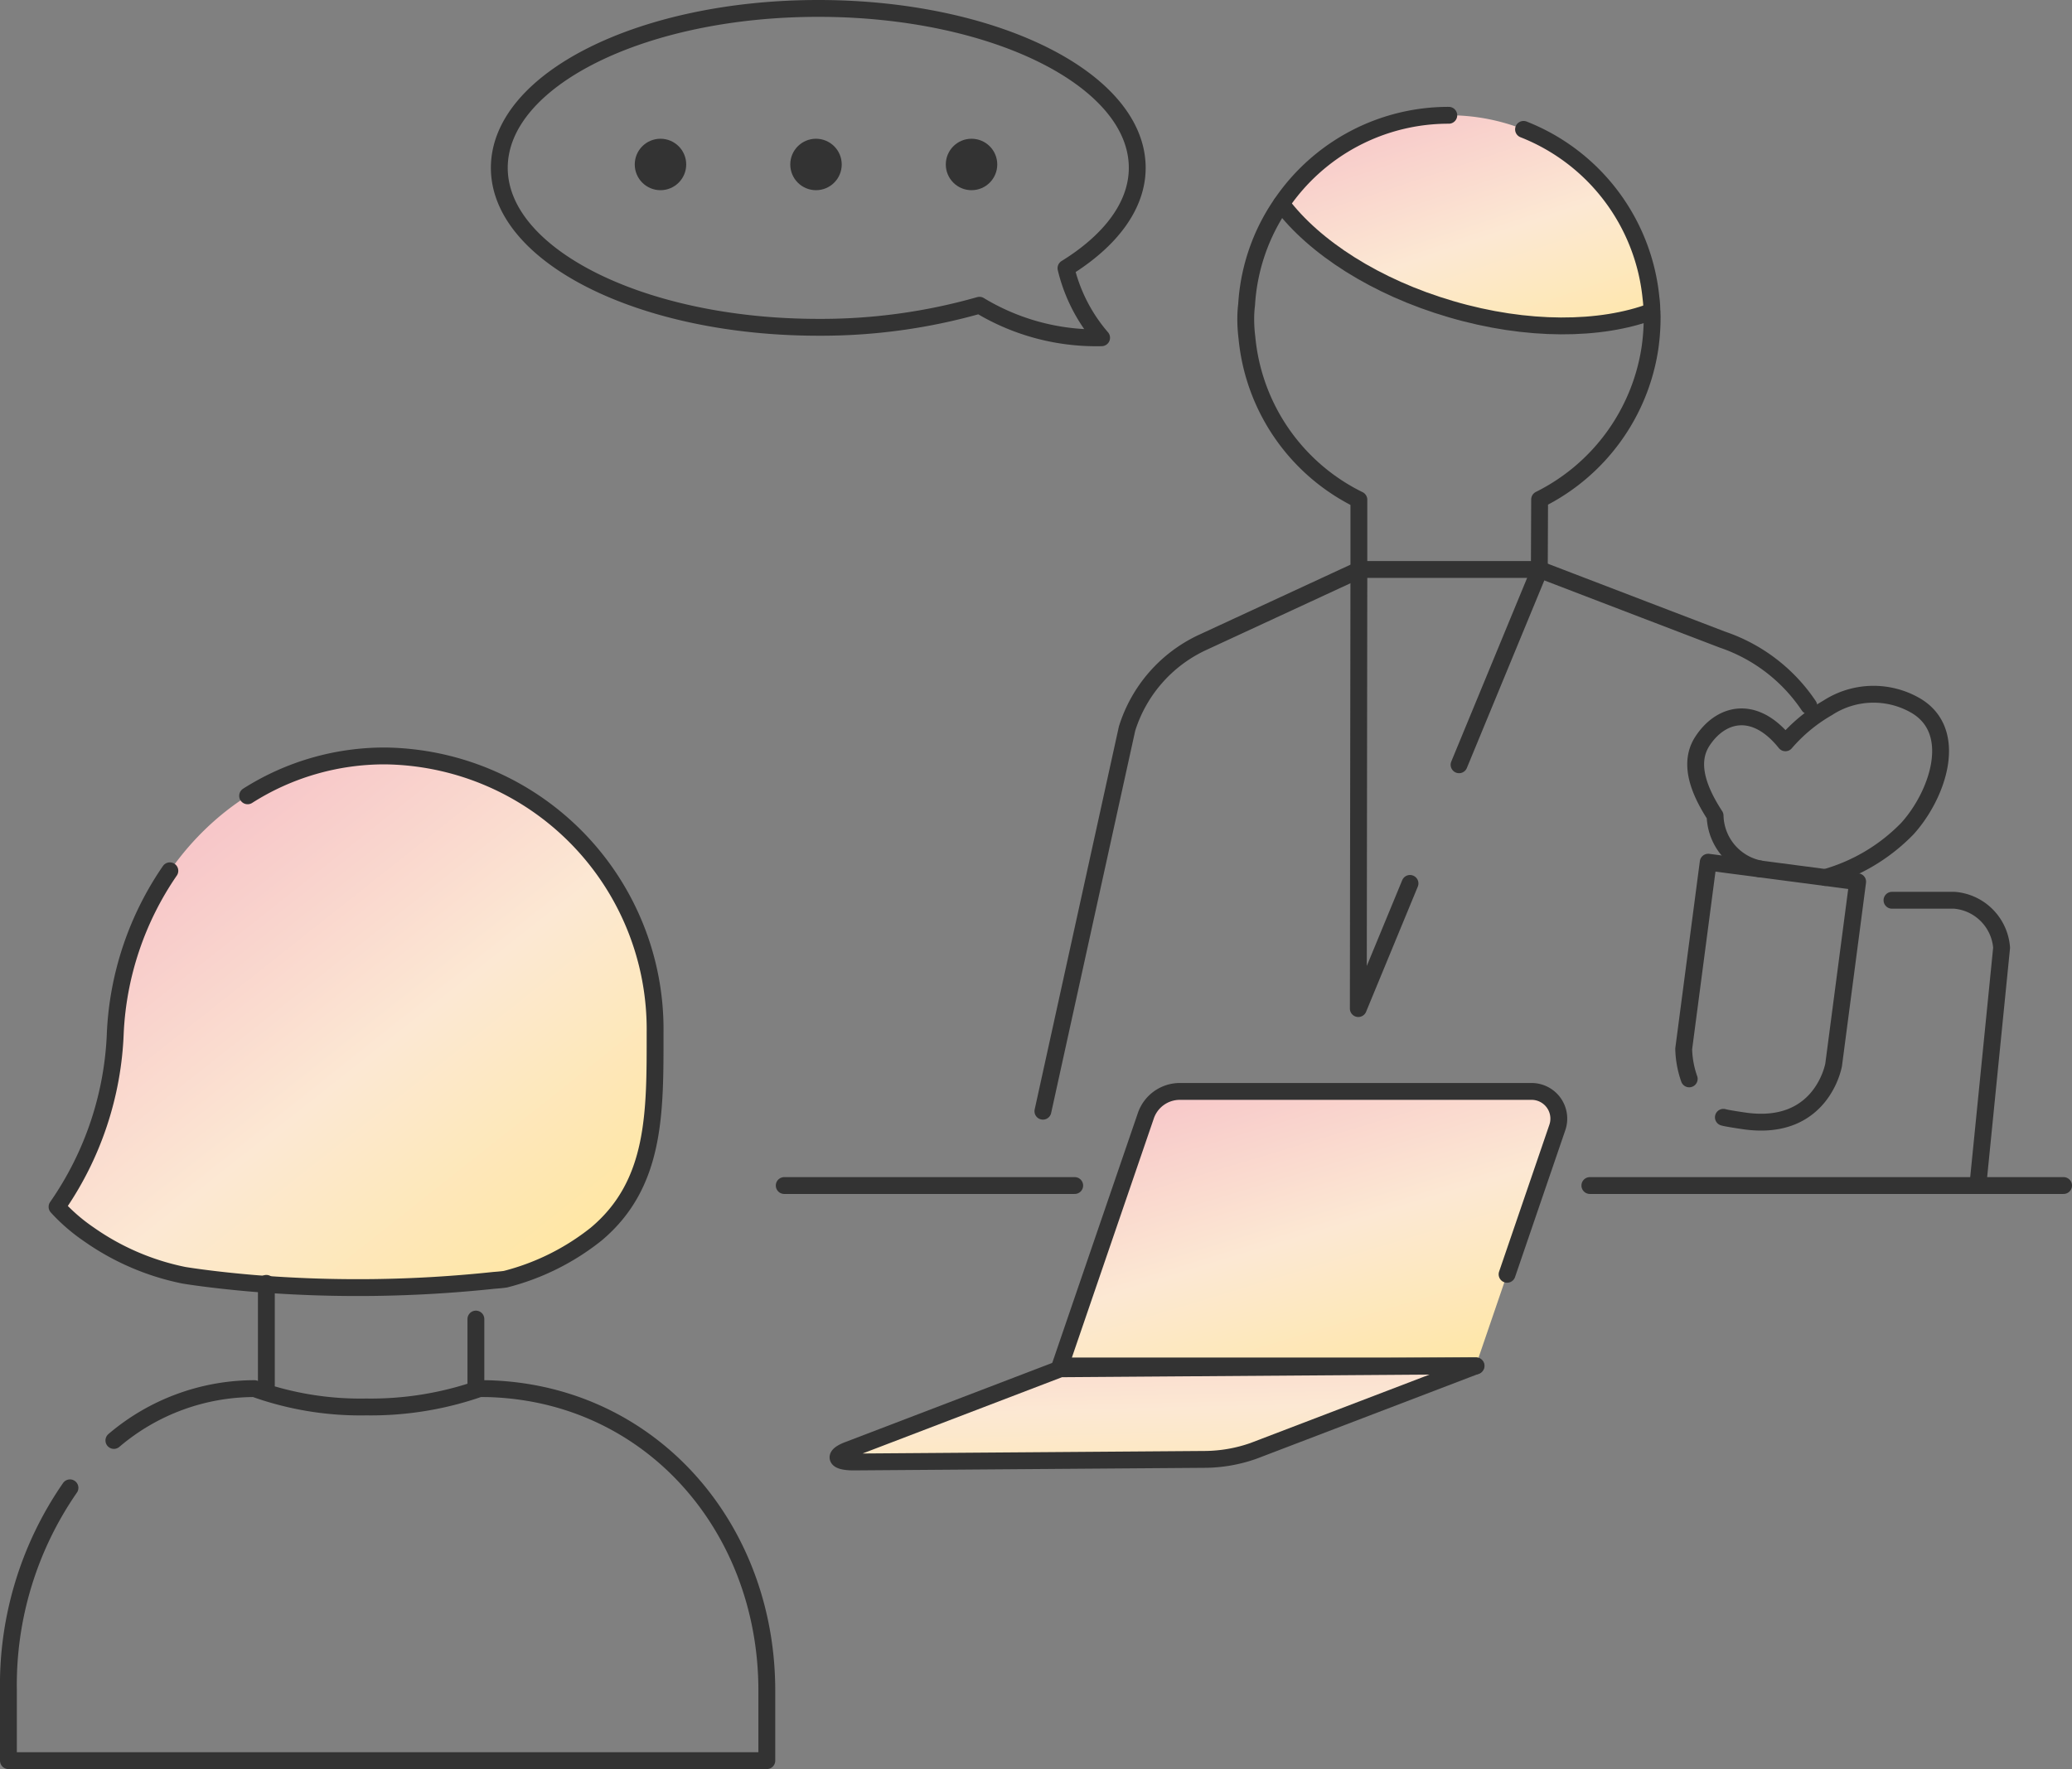 <svg xmlns="http://www.w3.org/2000/svg" xmlns:xlink="http://www.w3.org/1999/xlink" width="122.977" height="105.026" viewBox="0 0 122.977 105.026">
  <rect x="0" y="0" width="122.977" height="105.026" fill="#808080" stroke="none"/>
  <defs>
    <linearGradient id="linear-gradient" x1="0.21" y1="0.002" x2="0.796" y2="1.067" gradientUnits="objectBoundingBox">
      <stop offset="0" stop-color="#f7c7c9"/>
      <stop offset="0.493" stop-color="#fce8d3"/>
      <stop offset="1" stop-color="#ffe7a2"/>
    </linearGradient>
    <linearGradient id="linear-gradient-2" x1="0.285" y1="-0.948" x2="0.714" y2="1.899" xlink:href="#linear-gradient"/>
    <linearGradient id="linear-gradient-3" x1="0.18" y1="0.214" x2="0.846" y2="0.964" xlink:href="#linear-gradient"/>
    <linearGradient id="linear-gradient-4" x1="0.221" y1="0.007" x2="0.873" y2="1.154" xlink:href="#linear-gradient"/>
  </defs>
  <g id="Group_28197" data-name="Group 28197" transform="translate(166.786 2951.747)">
    <g id="Group_28193" data-name="Group 28193">
      <path id="Path_85051" data-name="Path 85051" d="M-79.2-2870.652h-24.67l.011-.023,1.927-5.628.84-2.452,2.312-6.748a2.133,2.133,0,0,1,2.008-1.448h20.888a1.616,1.616,0,0,1,1.53,2.137l-2.984,8.72" fill="url(#linear-gradient)"/>
      <path id="Path_85052" data-name="Path 85052" d="M-116.089-2864.952c-1.11.008-1.291-.357-.359-.711l12.6-4.821,24.635-.177h.035l-.024.008-13.2,5.047a8.868,8.868,0,0,1-2.8.5Z" fill="url(#linear-gradient-2)"/>
    </g>
    <g id="Group_28194" data-name="Group 28194">
      <path id="Path_85053" data-name="Path 85053" d="M-127.9-2890.46c0,4.733.068,9-3.507,11.983a14.306,14.306,0,0,1-5.371,2.668c-.218.034-.453.051-.671.068a76.3,76.3,0,0,1-14.249.184c-2.6-.218-4.178-.487-4.178-.487a14.935,14.935,0,0,1-5.639-2.433,10.72,10.72,0,0,1-1.88-1.628,19.319,19.319,0,0,0,3.457-10.355c.487-9.046,7.183-16.413,16.028-16.413A16.226,16.226,0,0,1-127.9-2890.46Z" fill="url(#linear-gradient-3)"/>
      <path id="Path_85055" data-name="Path 85055" d="M-68.795-2934.045a5.967,5.967,0,0,1,.05.789c-3.037,1.141-7.4,1.192-11.915-.134-4.481-1.309-8.123-3.676-10.07-6.26a11.984,11.984,0,0,1,9.935-5.253A12.035,12.035,0,0,1-68.795-2934.045Z" fill="url(#linear-gradient-4)"/>
      <circle id="Ellipse_1709" data-name="Ellipse 1709" cx="1.527" cy="1.527" r="1.527" transform="translate(-110.651 -2943.51)" fill="#333"/>
      <circle id="Ellipse_1710" data-name="Ellipse 1710" cx="1.527" cy="1.527" r="1.527" transform="translate(-119.882 -2943.51)" fill="#333"/>
      <circle id="Ellipse_1711" data-name="Ellipse 1711" cx="1.527" cy="1.527" r="1.527" transform="translate(-129.112 -2943.51)" fill="#333"/>
    </g>
    <g id="Group_28196" data-name="Group 28196">
      <line id="Line_951" data-name="Line 951" y2="3.928" transform="translate(-138.541 -2873.437)" fill="none" stroke="#333" stroke-linecap="round" stroke-linejoin="round" stroke-width="1"/>
      <path id="Path_85056" data-name="Path 85056" d="M-162.633-2863.417a20.56,20.56,0,0,0-3.653,12.034v4.162h45.012v-4.162c0-9.583-6.73-17.454-16.179-17.907-.285-.017-.587-.017-.873-.017a19.573,19.573,0,0,1-6.729,1.088,18.629,18.629,0,0,1-6.63-1.088h-.017a12.866,12.866,0,0,0-8.324,3.077" fill="none" stroke="#333" stroke-linecap="round" stroke-linejoin="round" stroke-width="1"/>
      <path id="Path_85057" data-name="Path 85057" d="M-156.705-2900.049a18.5,18.5,0,0,0-3.237,9.589A19.319,19.319,0,0,1-163.4-2880.1a10.72,10.72,0,0,0,1.88,1.628,14.935,14.935,0,0,0,5.639,2.433s1.577.269,4.178.487a76.3,76.3,0,0,0,14.249-.184c.218-.017.453-.034.671-.068a14.306,14.306,0,0,0,5.371-2.668c3.575-2.987,3.507-7.25,3.507-11.983a16.226,16.226,0,0,0-16.01-16.413,15.12,15.12,0,0,0-8.174,2.367" fill="none" stroke="#333" stroke-linecap="round" stroke-linejoin="round" stroke-width="1"/>
      <line id="Line_952" data-name="Line 952" y1="6.049" transform="translate(-150.977 -2875.557)" fill="none" stroke="#333" stroke-linecap="round" stroke-linejoin="round" stroke-width="1"/>
      <path id="Path_85058" data-name="Path 85058" d="M-44.309-2881.364H-72.425" fill="none" stroke="#333" stroke-linecap="round" stroke-linejoin="round" stroke-width="1"/>
      <path id="Path_85059" data-name="Path 85059" d="M-103-2881.364h-17.241" fill="none" stroke="#333" stroke-linecap="round" stroke-linejoin="round" stroke-width="1"/>
      <path id="Path_85060" data-name="Path 85060" d="M-83.1-2899.3l-3.068,7.43.034-26.03v-4.179a11.963,11.963,0,0,1-6.646-9.633,8.565,8.565,0,0,1-.068-1.141,6.411,6.411,0,0,1,.051-.806,11.763,11.763,0,0,1,2.064-5.991,11.984,11.984,0,0,1,9.935-5.253" fill="none" stroke="#333" stroke-linecap="round" stroke-linejoin="round" stroke-width="1"/>
      <path id="Path_85061" data-name="Path 85061" d="M-76.361-2944.066a12.025,12.025,0,0,1,7.566,10.021,5.967,5.967,0,0,1,.05.789,3.2,3.2,0,0,1,.017.4,12.745,12.745,0,0,1-.134,1.8,12.047,12.047,0,0,1-6.545,8.962l-.017,4.162v.05l-4.764,11.538" fill="none" stroke="#333" stroke-linecap="round" stroke-linejoin="round" stroke-width="1"/>
      <path id="Path_85062" data-name="Path 85062" d="M-59.43-2909.844a10.043,10.043,0,0,0-5.119-3.927l-4.616-1.767-6.259-2.4H-86.048l-.083.033-9.315,4.313a8.408,8.408,0,0,0-4.447,5.1l-4.994,22.715" fill="none" stroke="#333" stroke-linecap="round" stroke-linejoin="round" stroke-width="1"/>
      <path id="Path_85063" data-name="Path 85063" d="M-54.493-2898.3h3.706a3.058,3.058,0,0,1,2.8,2.819l-1.41,14.114" fill="none" stroke="#333" stroke-linecap="round" stroke-linejoin="round" stroke-width="1"/>
      <path id="Path_85064" data-name="Path 85064" d="M-58.449-2899.651a10.938,10.938,0,0,0,4.866-2.9c1.8-1.981,3.15-5.816.439-7.34a4.989,4.989,0,0,0-5.168.169,9.627,9.627,0,0,0-2.507,2.074c-1.847-2.307-3.848-1.757-4.931-.088-.786,1.217-.327,2.75.758,4.415a3.3,3.3,0,0,0,2.666,3.16" fill="none" stroke="#333" stroke-linecap="round" stroke-linejoin="round" stroke-width="1"/>
      <path id="Path_85065" data-name="Path 85065" d="M-64.5-2885.415c.195.06,1.128.2,1.344.228,4.526.594,5.2-3.347,5.2-3.347l1.225-9.335.2-1.531-3.578-.469-2.213-.291-3.078-.4-1.455,11.082a5.723,5.723,0,0,0,.327,1.782" fill="none" stroke="#333" stroke-linecap="round" stroke-linejoin="round" stroke-width="1"/>
      <path id="Path_85066" data-name="Path 85066" d="M-68.745-2933.256c-3.037,1.141-7.4,1.192-11.915-.134-4.481-1.309-8.123-3.676-10.07-6.26" fill="none" stroke="#333" stroke-linecap="round" stroke-linejoin="round" stroke-width="1"/>
      <path id="Path_85067" data-name="Path 85067" d="M-99.289-2941.782c0-5.236-8.475-9.465-18.931-9.465s-18.931,4.229-18.931,9.465c0,5.22,8.475,9.466,18.931,9.466a34.337,34.337,0,0,0,9.566-1.309,13.384,13.384,0,0,0,7.25,1.93,9.8,9.8,0,0,1-2.114-4.129C-100.883-2937.452-99.289-2939.533-99.289-2941.782Z" fill="none" stroke="#333" stroke-linecap="round" stroke-linejoin="round" stroke-width="1"/>
      <g id="Group_28195" data-name="Group 28195">
        <path id="Path_85068" data-name="Path 85068" d="M-79.2-2870.652h-24.67l.011-.023,1.927-5.628.84-2.452,2.312-6.748a2.133,2.133,0,0,1,2.008-1.448h20.888a1.616,1.616,0,0,1,1.53,2.137l-2.984,8.72" fill="none" stroke="#333" stroke-linecap="round" stroke-linejoin="round" stroke-width="1"/>
        <path id="Path_85069" data-name="Path 85069" d="M-116.089-2864.952c-1.11.008-1.291-.357-.359-.711l12.6-4.821,24.635-.177h.035l-.024.008-13.2,5.047a8.868,8.868,0,0,1-2.8.5Z" fill="none" stroke="#333" stroke-linecap="round" stroke-linejoin="round" stroke-width="1"/>
      </g>
    </g>
  </g>
</svg>
